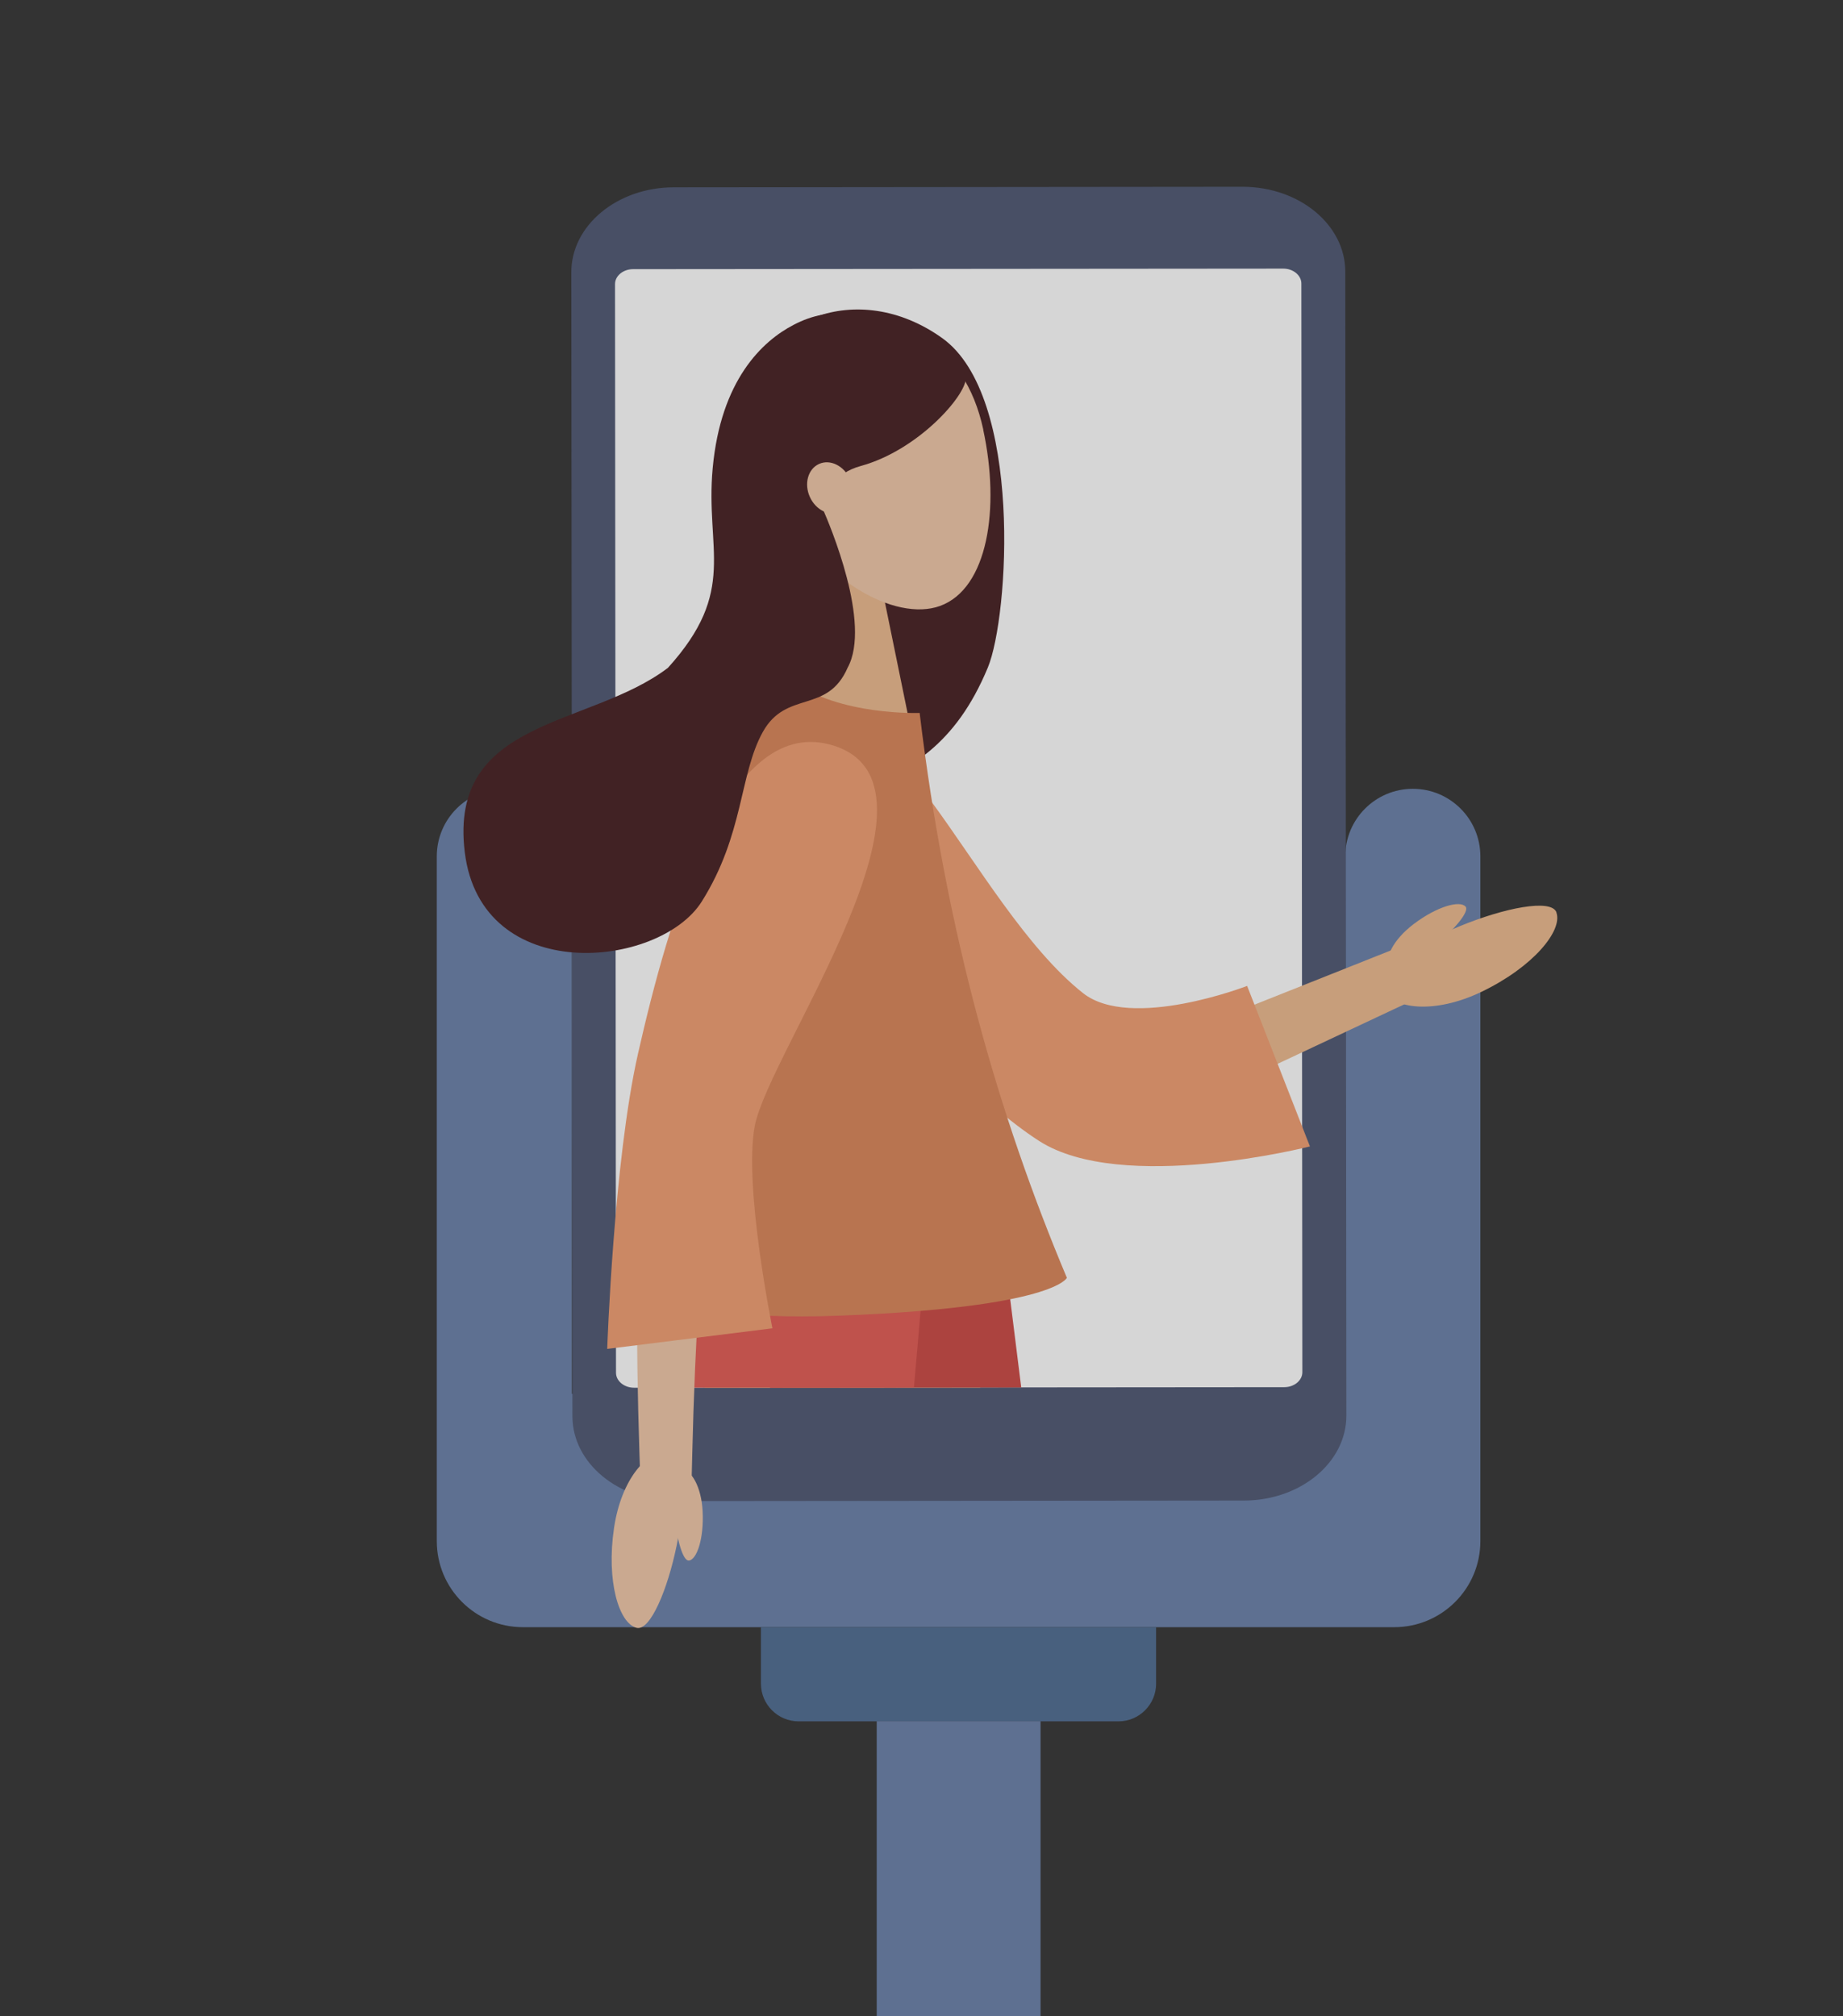 <?xml version="1.0" encoding="UTF-8"?><svg id="_レイヤー_2" xmlns="http://www.w3.org/2000/svg" xmlns:xlink="http://www.w3.org/1999/xlink" viewBox="0 0 170 186"><rect x="0" y="0" width="170" height="186" fill="#333333" stroke="none"/><defs><style>.cls-1{fill:none;}.cls-2{clip-path:url(#clippath);}.cls-3{fill:#6980a9;}.cls-4{fill:#ecb98d;}.cls-5{fill:#f19e71;}.cls-6{fill:#fff;}.cls-7{fill:#f0c7a8;}.cls-8{fill:#cb4742;}.cls-9{fill:#e25a53;}.cls-10{fill:#d98558;}.cls-11{fill:#451e20;}.cls-12{fill:#74d0f1;}.cls-13{fill:#4d5672;}.cls-14{fill:#4e6b91;}.cls-15{opacity:.8;}</style><clipPath id="clippath"><rect class="cls-1" width="170" height="186"/></clipPath></defs><g id="BACK2"><g class="cls-15"><g class="cls-2"><path class="cls-3" d="m124.09,79v49.58H52.75v-49.58c0-3.44-2.79-6.23-6.23-6.23h0c-3.44,0-6.23,2.79-6.23,6.23v63.17c0,4.38,3.55,7.94,7.94,7.94h80.38c4.38,0,7.94-3.55,7.94-7.94v-63.17c0-3.44-2.79-6.23-6.23-6.23h0c-3.44,0-6.23,2.79-6.23,6.23Z"/><path class="cls-13" d="m114.61,17.23l-52.45.05c-5.23,0-9.47,3.52-9.46,7.84l.1,105.53c0,4.33,4.25,7.83,9.48,7.83l52.45-.05c5.23,0,9.47-3.52,9.46-7.84l-.1-105.53c0-4.33-4.25-7.83-9.48-7.83Z"/><path class="cls-6" d="m120.04,26.16l.09,100.43c0,.76-.75,1.38-1.67,1.38l-59.97.05c-.92,0-1.67-.62-1.67-1.38l-.09-100.43c0-.76.75-1.38,1.67-1.38l59.97-.05c.92,0,1.67.62,1.67,1.38Z"/><path class="cls-4" d="m80.52,68.21l23.13,31.99-4.13-1.08,26.53-10.55,2.41-.96,2,4.61-2.35,1.1-25.84,12.14c-1.42.67-3.08.24-4.02-.94l-.11-.15-24.55-30.91-2.71-3.41,7.09-5.38,2.55,3.53Z"/><path class="cls-4" d="m143.56,84.17c.61,1.68-2.14,5.04-6.91,7.33-4.4,2.11-8.18,1.53-8.92-.11-1.67-3.66,14.9-9.81,15.84-7.22Z"/><path class="cls-11" d="m86.91,31.19c-7.8-5.58-17.17-1.76-18.41,6.3-1.61,10.46.44,18.89-2.15,25.83-4.02,10.76-2.89,21.33-2.89,21.33,10.62-14.5,21.61-8.51,27.66-23.07,1.94-4.68,3.26-25.05-4.21-30.39Z"/><polygon class="cls-4" points="83.85 66.44 74.55 66.45 74.53 48.65 80.21 48.65 83.85 66.44"/><path class="cls-7" d="m90.69,39.63c1.58,7.3.42,14.67-3.98,16.27-4.13,1.5-11.31-2.45-14.6-9.67-3.46-7.6-1.78-13.28,4.34-15.4,6.5-2.25,12.52.8,14.25,8.8Z"/><polygon class="cls-4" points="90.41 128.01 90.26 126.99 89.06 118.81 71.84 122.54 73.42 128.02 90.41 128.01"/><polygon class="cls-4" points="81.56 128.02 82.79 120.56 65.3 118.83 65.02 127.09 64.99 128.03 81.56 128.02"/><polygon class="cls-8" points="94.2 128 92.86 117.28 68.46 117.3 71.03 128.02 94.2 128"/><path class="cls-9" d="m84.3,128.01c.57-6.38.91-10.73.91-10.73l-23.44.02s.12,4.42.2,10.72l22.33-.02Z"/><path class="cls-5" d="m115.04,90.96l5.79,14.8s-17.33,4.42-24.99-.51c-10.75-6.92-29.37-30.42-22.16-37.19,8-7.52,15.89,15.38,26.21,23.55,4.42,3.5,15.15-.66,15.15-.66Z"/><path class="cls-12" d="m74.32,64.93s5.02,4.39,10.03,1.46c0,0,1.73,18.32,3.98,25.79,2.25,7.47,8.09,26.47,8.09,26.47l-35.68.66c-.99-16.72,5.31-35.73,13.58-54.38Z"/><path class="cls-7" d="m77.94,76.99c-2.33,4.37-4.59,8.92-6.64,13.46-1.03,2.28-2.01,4.57-2.89,6.86-.88,2.29-1.69,4.61-2.24,6.84-.14.56-.25,1.09-.34,1.63l-.28,1.8c-.16,1.22-.31,2.45-.43,3.69-.25,2.48-.45,4.99-.61,7.51-.32,5.03-.53,10.12-.65,15.16l-.06,2.44-4.74.04-.08-2.44c-.17-5.15-.25-10.26-.22-15.41.02-2.58.08-5.16.19-7.76.06-1.3.14-2.61.24-3.93l.19-2c.09-.72.2-1.44.33-2.13.54-2.75,1.29-5.3,2.11-7.81.82-2.5,1.73-4.95,2.67-7.38,1.9-4.85,3.94-9.55,6.16-14.3l1.74-3.71,7.49,3.81-1.93,3.61Z"/><path class="cls-10" d="m73.06,62.8s-17.4,26.07-13.83,53.87c0,0-1.49,5.46,18.28,4.7,19.77-.76,20.9-3.49,20.9-3.49-6.27-14.91-11.15-31.79-13.58-52.11,0,0-7.39.28-11.77-2.96Z"/><path class="cls-7" d="m63.55,143.97c.73-.11,1.39-2.02,1.26-4.56-.12-2.34-1.1-3.83-1.84-3.79-1.66.09-.54,8.51.58,8.34Z"/><path class="cls-5" d="m71.24,122.54l-15.23,1.9s.59-17.32,2.84-27.24c2.83-12.47,8.11-31.05,17.67-28.52,12.49,3.29-5.6,28.33-6.9,35.19-1.05,5.54,1.63,18.67,1.63,18.67Z"/><path class="cls-7" d="m58.72,150.17c-1.63-.41-2.81-4.31-2.08-9.22.67-4.53,3.1-7.16,4.77-6.88,3.74.62-.17,16.73-2.69,16.1Z"/><path class="cls-11" d="m78.56,28.84c-2.11,0-3.56.19-5.36,1.13-2.89,1.5-6.71,5.09-7.46,13.21-.7,7.57,2.34,11.28-4.13,18.43-7.27,5.53-20.25,4.6-18.74,17,1.51,12.4,17.95,10.77,21.86,4.56,3.9-6.2,3.46-11.73,5.63-15.64,2.17-3.91,5.95-1.62,7.83-5.94,2.21-4.06-1.64-13.16-2.33-14.72.46-1.53,1.06-3.2,3.53-3.88,5.3-1.45,9.7-6.48,9.7-8.1,0-1.62-4.86-6.06-10.52-6.06Z"/><path class="cls-7" d="m78.39,44.18c.55,1.22.17,2.58-.85,3.04-1.02.46-2.29-.16-2.84-1.38-.55-1.22-.17-2.58.85-3.04,1.02-.46,2.29.16,2.84,1.38Z"/><path class="cls-4" d="m135.18,83.63c-.53-.58-2.6-.03-4.76,1.6-1.99,1.5-2.72,3.24-2.24,3.87,1.07,1.41,7.82-4.58,7-5.47Z"/><path class="cls-14" d="m70.2,150.11h36.44v5.21c0,1.92-1.56,3.48-3.48,3.48h-29.49c-1.92,0-3.48-1.56-3.48-3.48v-5.21h0Z"/><rect class="cls-3" x="80.87" y="158.79" width="15.11" height="48.24"/></g></g></g></svg>